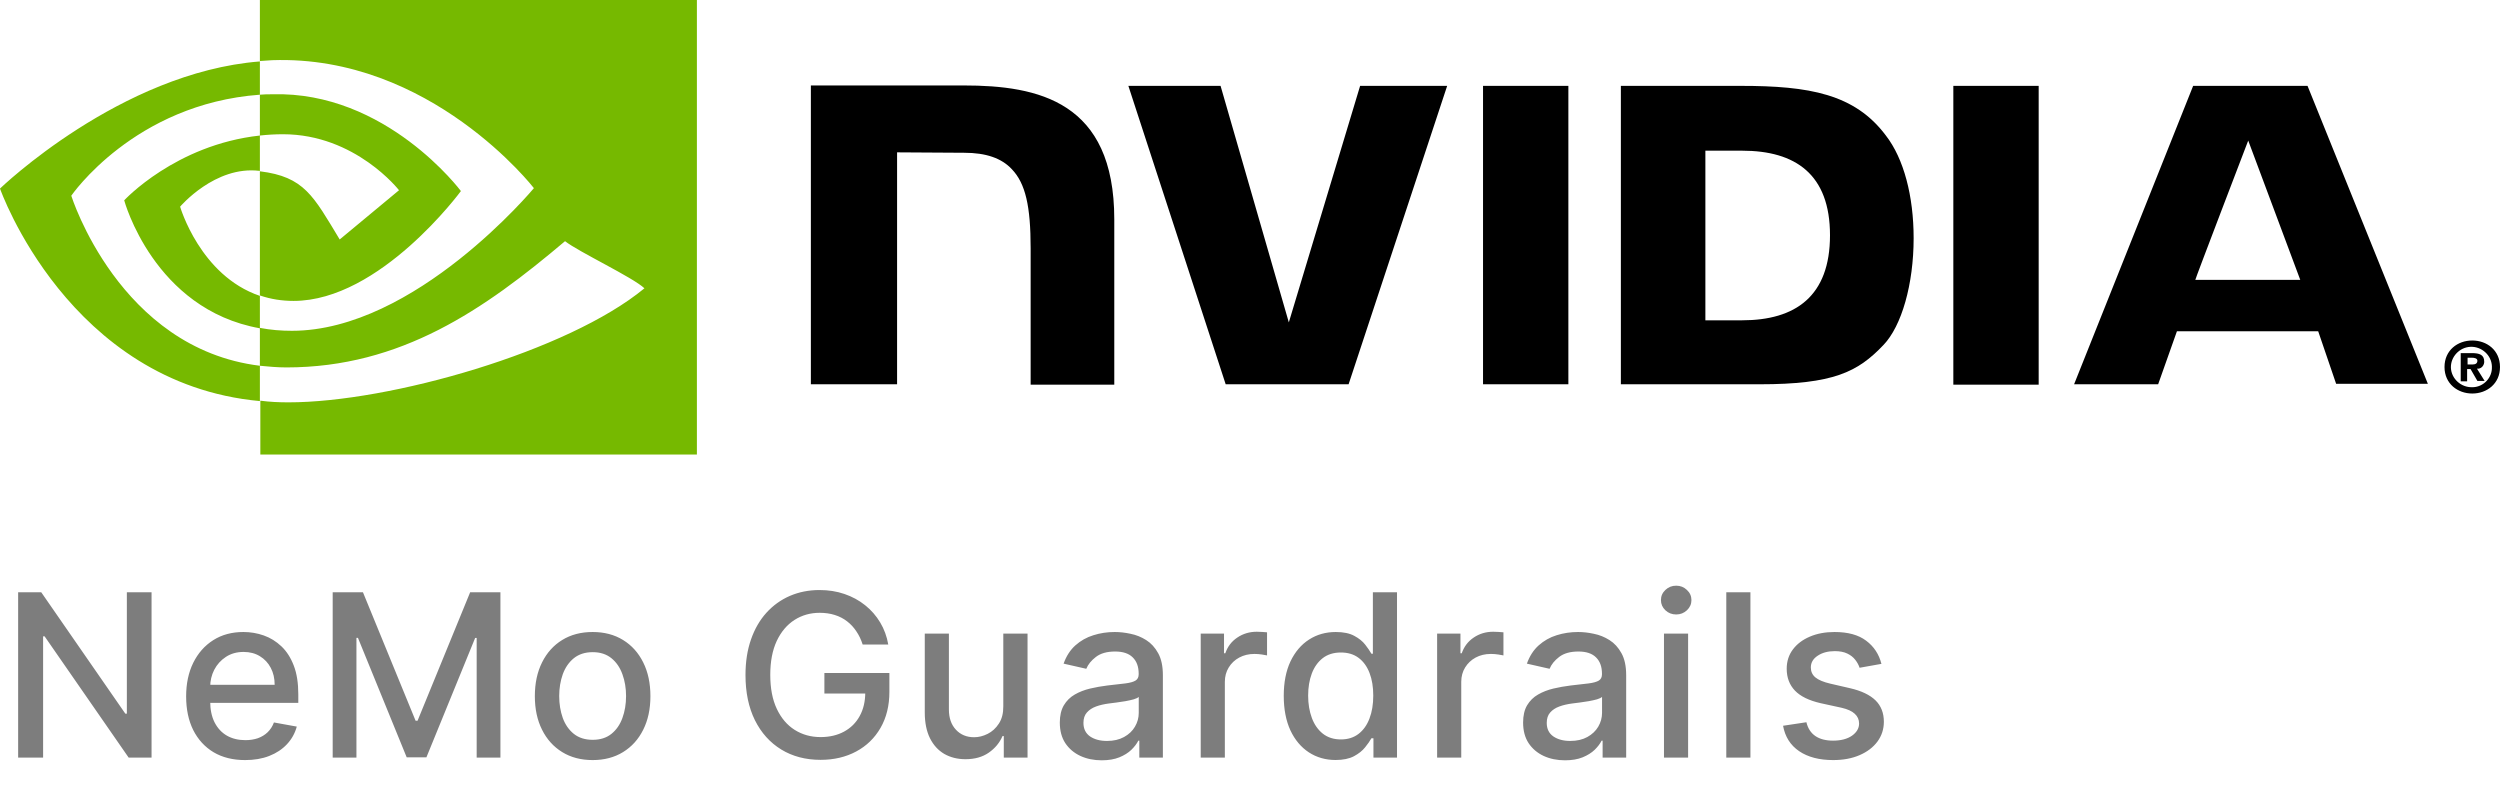 <svg width="66" height="21" viewBox="0 0 66 21" fill="none" xmlns="http://www.w3.org/2000/svg">
<g clip-path="url(#clip0_1334_10854)">
<path d="M65.144 9.622V9.444H65.257C65.313 9.444 65.403 9.456 65.403 9.522C65.403 9.589 65.358 9.622 65.279 9.622H65.144ZM65.144 9.744H65.223L65.403 10.056H65.594L65.392 9.733C65.493 9.744 65.572 9.667 65.583 9.567V9.544C65.583 9.367 65.459 9.322 65.257 9.322H64.963V10.067H65.132V9.744M66 9.689C66 9.244 65.651 8.989 65.268 8.989C64.885 8.989 64.535 9.244 64.535 9.689C64.535 10.133 64.885 10.389 65.268 10.389C65.651 10.389 66 10.133 66 9.689ZM65.786 9.689C65.797 9.967 65.572 10.211 65.29 10.222H65.268C64.975 10.233 64.716 10 64.704 9.711C64.693 9.422 64.93 9.167 65.223 9.156C65.516 9.144 65.775 9.378 65.786 9.667C65.786 9.678 65.786 9.678 65.786 9.689Z" fill="black"/>
<path d="M39.152 2.267V10.145H41.405V2.267H39.152ZM21.407 2.256V10.145H23.683V4.022L25.451 4.033C26.037 4.033 26.443 4.178 26.713 4.467C27.074 4.845 27.209 5.444 27.209 6.556V10.156H29.417V5.789C29.417 2.678 27.412 2.256 25.44 2.256C25.463 2.256 21.407 2.256 21.407 2.256ZM42.791 2.267V10.145H46.453C48.402 10.145 49.044 9.822 49.72 9.111C50.204 8.611 50.52 7.5 50.52 6.289C50.52 5.178 50.261 4.189 49.787 3.578C48.965 2.478 47.759 2.267 45.957 2.267C45.946 2.267 42.791 2.267 42.791 2.267ZM45.022 3.978H45.991C47.399 3.978 48.312 4.6 48.312 6.211C48.312 7.822 47.399 8.456 45.991 8.456H45.022V3.978ZM35.907 2.267L34.025 8.511L32.223 2.267H29.789L32.358 10.145H35.603L38.205 2.267C38.205 2.267 35.907 2.267 35.907 2.267ZM51.568 10.156H53.821V2.267H51.568V10.156ZM57.899 2.267L54.756 10.145H56.975L57.471 8.745H61.2L61.674 10.133H64.096L60.919 2.267H57.899ZM59.353 3.711L60.727 7.389H57.956C57.944 7.389 59.353 3.711 59.353 3.711Z" fill="black"/>
<path d="M6.861 3.578V2.5C6.974 2.489 7.075 2.489 7.188 2.489C10.196 2.4 12.168 5.044 12.168 5.044C12.168 5.044 10.039 7.944 7.751 7.944C7.447 7.944 7.154 7.9 6.861 7.8V4.522C8.033 4.667 8.27 5.167 8.968 6.322L10.534 5.022C10.534 5.022 9.385 3.544 7.47 3.544C7.267 3.544 7.064 3.556 6.861 3.578ZM6.861 0V1.611L7.188 1.589C11.368 1.444 14.095 4.967 14.095 4.967C14.095 4.967 10.962 8.733 7.706 8.733C7.425 8.733 7.143 8.711 6.861 8.656V9.656C7.087 9.678 7.323 9.7 7.56 9.7C10.591 9.7 12.788 8.167 14.917 6.367C15.266 6.644 16.708 7.322 17.013 7.611C14.996 9.278 10.286 10.622 7.616 10.622C7.357 10.622 7.121 10.611 6.873 10.578V12H18.398V0C18.398 0 6.861 0 6.861 0ZM6.861 7.811V8.667C4.056 8.167 3.279 5.289 3.279 5.289C3.279 5.289 4.631 3.822 6.861 3.578V4.511H6.85C5.678 4.367 4.755 5.456 4.755 5.456C4.755 5.456 5.284 7.278 6.861 7.811ZM1.882 5.167C1.882 5.167 3.538 2.744 6.861 2.5V1.622C3.177 1.911 0 4.978 0 4.978C0 4.978 1.803 10.122 6.861 10.589V9.656C3.143 9.2 1.882 5.167 1.882 5.167Z" fill="#76B900"/>
</g>
<path d="M4.001 15.636V20H3.396L1.178 16.8H1.138V20H0.479V15.636H1.089L3.309 18.841H3.349V15.636H4.001ZM6.471 20.066C6.149 20.066 5.871 19.997 5.638 19.859C5.407 19.72 5.228 19.525 5.101 19.273C4.976 19.021 4.914 18.724 4.914 18.385C4.914 18.05 4.976 17.754 5.101 17.499C5.228 17.243 5.404 17.043 5.63 16.9C5.857 16.756 6.122 16.685 6.426 16.685C6.611 16.685 6.79 16.715 6.963 16.776C7.137 16.837 7.292 16.933 7.43 17.064C7.568 17.195 7.676 17.364 7.756 17.573C7.836 17.78 7.875 18.033 7.875 18.329V18.555H5.274V18.078H7.251C7.251 17.91 7.217 17.762 7.149 17.633C7.081 17.502 6.985 17.399 6.861 17.324C6.739 17.249 6.595 17.211 6.431 17.211C6.252 17.211 6.095 17.255 5.962 17.343C5.83 17.43 5.728 17.543 5.655 17.684C5.584 17.823 5.549 17.974 5.549 18.138V18.511C5.549 18.729 5.587 18.916 5.664 19.069C5.742 19.222 5.85 19.34 5.99 19.421C6.129 19.5 6.292 19.54 6.478 19.54C6.598 19.54 6.708 19.523 6.808 19.489C6.907 19.453 6.993 19.401 7.066 19.331C7.138 19.261 7.194 19.175 7.232 19.073L7.835 19.182C7.787 19.359 7.7 19.515 7.575 19.648C7.451 19.78 7.296 19.884 7.108 19.957C6.922 20.03 6.71 20.066 6.471 20.066ZM8.783 15.636H9.582L10.972 19.028H11.023L12.412 15.636H13.211V20H12.584V16.842H12.544L11.257 19.994H10.737L9.45 16.84H9.41V20H8.783V15.636ZM15.646 20.066C15.339 20.066 15.071 19.996 14.842 19.855C14.614 19.715 14.436 19.518 14.31 19.265C14.183 19.012 14.12 18.717 14.12 18.379C14.12 18.039 14.183 17.742 14.31 17.488C14.436 17.234 14.614 17.036 14.842 16.896C15.071 16.755 15.339 16.685 15.646 16.685C15.952 16.685 16.22 16.755 16.449 16.896C16.677 17.036 16.855 17.234 16.981 17.488C17.108 17.742 17.171 18.039 17.171 18.379C17.171 18.717 17.108 19.012 16.981 19.265C16.855 19.518 16.677 19.715 16.449 19.855C16.22 19.996 15.952 20.066 15.646 20.066ZM15.648 19.531C15.847 19.531 16.011 19.479 16.142 19.374C16.273 19.268 16.369 19.129 16.432 18.954C16.496 18.779 16.528 18.587 16.528 18.376C16.528 18.168 16.496 17.976 16.432 17.801C16.369 17.625 16.273 17.484 16.142 17.377C16.011 17.271 15.847 17.217 15.648 17.217C15.447 17.217 15.281 17.271 15.149 17.377C15.018 17.484 14.921 17.625 14.857 17.801C14.795 17.976 14.763 18.168 14.763 18.376C14.763 18.587 14.795 18.779 14.857 18.954C14.921 19.129 15.018 19.268 15.149 19.374C15.281 19.479 15.447 19.531 15.648 19.531ZM22.774 17.015C22.733 16.886 22.678 16.77 22.608 16.668C22.54 16.564 22.458 16.476 22.363 16.403C22.268 16.329 22.159 16.273 22.037 16.235C21.916 16.197 21.784 16.178 21.639 16.178C21.393 16.178 21.171 16.241 20.974 16.367C20.776 16.494 20.62 16.679 20.505 16.923C20.392 17.166 20.335 17.464 20.335 17.816C20.335 18.17 20.392 18.469 20.507 18.713C20.622 18.957 20.78 19.143 20.98 19.269C21.181 19.396 21.409 19.459 21.664 19.459C21.901 19.459 22.108 19.41 22.284 19.314C22.462 19.217 22.599 19.081 22.695 18.905C22.794 18.727 22.843 18.518 22.843 18.278L23.013 18.31H21.764V17.767H23.48V18.264C23.48 18.63 23.401 18.948 23.245 19.218C23.09 19.486 22.876 19.694 22.602 19.84C22.329 19.986 22.017 20.06 21.664 20.06C21.269 20.06 20.923 19.969 20.625 19.787C20.328 19.605 20.096 19.347 19.93 19.014C19.764 18.678 19.681 18.28 19.681 17.82C19.681 17.472 19.729 17.16 19.826 16.883C19.922 16.606 20.058 16.371 20.232 16.178C20.409 15.983 20.615 15.835 20.852 15.732C21.091 15.629 21.352 15.577 21.634 15.577C21.87 15.577 22.09 15.611 22.293 15.681C22.497 15.751 22.679 15.849 22.838 15.977C22.999 16.105 23.132 16.257 23.237 16.433C23.342 16.608 23.413 16.802 23.45 17.015H22.774ZM26.487 18.643V16.727H27.127V20H26.5V19.433H26.466C26.391 19.608 26.27 19.754 26.104 19.87C25.939 19.985 25.734 20.043 25.488 20.043C25.278 20.043 25.092 19.996 24.93 19.904C24.769 19.81 24.643 19.672 24.551 19.489C24.46 19.305 24.414 19.079 24.414 18.809V16.727H25.051V18.732C25.051 18.955 25.113 19.133 25.237 19.265C25.36 19.397 25.521 19.463 25.718 19.463C25.837 19.463 25.956 19.433 26.074 19.374C26.193 19.314 26.292 19.224 26.37 19.103C26.45 18.982 26.489 18.829 26.487 18.643ZM29.085 20.072C28.878 20.072 28.69 20.034 28.523 19.957C28.355 19.879 28.222 19.766 28.124 19.619C28.027 19.471 27.979 19.29 27.979 19.075C27.979 18.891 28.015 18.739 28.086 18.619C28.157 18.5 28.253 18.405 28.373 18.336C28.494 18.266 28.629 18.214 28.778 18.178C28.927 18.143 29.079 18.116 29.234 18.097C29.43 18.075 29.589 18.056 29.711 18.042C29.834 18.026 29.922 18.001 29.978 17.967C30.033 17.933 30.061 17.878 30.061 17.801V17.786C30.061 17.6 30.008 17.456 29.903 17.354C29.799 17.251 29.645 17.2 29.439 17.2C29.224 17.2 29.055 17.248 28.932 17.343C28.809 17.437 28.725 17.541 28.678 17.656L28.079 17.52C28.15 17.321 28.254 17.16 28.39 17.038C28.528 16.915 28.686 16.825 28.866 16.77C29.044 16.713 29.233 16.685 29.43 16.685C29.561 16.685 29.699 16.7 29.846 16.732C29.993 16.761 30.131 16.817 30.259 16.898C30.388 16.979 30.494 17.095 30.576 17.245C30.659 17.394 30.7 17.588 30.7 17.827V20H30.078V19.553H30.052C30.011 19.635 29.949 19.716 29.867 19.796C29.785 19.875 29.679 19.941 29.549 19.994C29.42 20.046 29.265 20.072 29.085 20.072ZM29.224 19.561C29.4 19.561 29.55 19.526 29.675 19.457C29.802 19.387 29.898 19.296 29.963 19.184C30.03 19.07 30.063 18.949 30.063 18.82V18.398C30.04 18.421 29.996 18.442 29.931 18.462C29.867 18.48 29.794 18.496 29.711 18.511C29.629 18.523 29.549 18.535 29.471 18.547C29.392 18.557 29.327 18.565 29.275 18.572C29.151 18.588 29.038 18.614 28.936 18.651C28.835 18.688 28.754 18.741 28.693 18.811C28.633 18.879 28.603 18.97 28.603 19.084C28.603 19.241 28.662 19.361 28.778 19.442C28.895 19.521 29.043 19.561 29.224 19.561ZM31.699 20V16.727H32.314V17.247H32.348C32.408 17.071 32.513 16.933 32.664 16.832C32.816 16.729 32.988 16.678 33.179 16.678C33.219 16.678 33.266 16.68 33.32 16.683C33.375 16.685 33.419 16.689 33.45 16.693V17.303C33.424 17.296 33.379 17.288 33.314 17.279C33.248 17.269 33.183 17.264 33.118 17.264C32.967 17.264 32.833 17.296 32.715 17.36C32.598 17.423 32.506 17.51 32.438 17.622C32.37 17.733 32.336 17.859 32.336 18.001V20H31.699ZM35.259 20.064C34.995 20.064 34.759 19.996 34.552 19.861C34.346 19.725 34.184 19.531 34.066 19.28C33.95 19.027 33.891 18.724 33.891 18.37C33.891 18.016 33.95 17.714 34.068 17.462C34.188 17.211 34.351 17.018 34.558 16.885C34.766 16.751 35.001 16.685 35.264 16.685C35.467 16.685 35.63 16.719 35.754 16.787C35.879 16.854 35.975 16.932 36.043 17.021C36.113 17.111 36.167 17.19 36.205 17.258H36.244V15.636H36.881V20H36.259V19.491H36.205C36.167 19.56 36.111 19.64 36.039 19.729C35.968 19.819 35.87 19.897 35.745 19.964C35.62 20.03 35.458 20.064 35.259 20.064ZM35.4 19.521C35.583 19.521 35.738 19.472 35.864 19.376C35.992 19.278 36.089 19.142 36.154 18.969C36.221 18.796 36.254 18.594 36.254 18.364C36.254 18.136 36.222 17.938 36.156 17.767C36.091 17.597 35.995 17.464 35.869 17.369C35.742 17.273 35.586 17.226 35.4 17.226C35.208 17.226 35.048 17.276 34.92 17.375C34.793 17.474 34.696 17.61 34.631 17.782C34.567 17.954 34.535 18.148 34.535 18.364C34.535 18.582 34.568 18.779 34.633 18.954C34.698 19.129 34.795 19.267 34.923 19.369C35.052 19.47 35.211 19.521 35.4 19.521ZM37.94 20V16.727H38.556V17.247H38.59C38.65 17.071 38.755 16.933 38.905 16.832C39.057 16.729 39.229 16.678 39.421 16.678C39.461 16.678 39.508 16.68 39.561 16.683C39.617 16.685 39.66 16.689 39.691 16.693V17.303C39.666 17.296 39.62 17.288 39.555 17.279C39.49 17.269 39.424 17.264 39.359 17.264C39.209 17.264 39.074 17.296 38.956 17.36C38.84 17.423 38.748 17.51 38.679 17.622C38.611 17.733 38.577 17.859 38.577 18.001V20H37.94ZM41.316 20.072C41.108 20.072 40.921 20.034 40.753 19.957C40.586 19.879 40.453 19.766 40.355 19.619C40.258 19.471 40.21 19.29 40.21 19.075C40.21 18.891 40.245 18.739 40.316 18.619C40.388 18.5 40.483 18.405 40.604 18.336C40.725 18.266 40.86 18.214 41.009 18.178C41.158 18.143 41.31 18.116 41.465 18.097C41.661 18.075 41.82 18.056 41.942 18.042C42.064 18.026 42.153 18.001 42.209 17.967C42.264 17.933 42.292 17.878 42.292 17.801V17.786C42.292 17.6 42.239 17.456 42.134 17.354C42.03 17.251 41.876 17.2 41.669 17.2C41.455 17.2 41.286 17.248 41.162 17.343C41.04 17.437 40.956 17.541 40.909 17.656L40.31 17.52C40.381 17.321 40.485 17.16 40.621 17.038C40.759 16.915 40.917 16.825 41.096 16.77C41.275 16.713 41.464 16.685 41.661 16.685C41.792 16.685 41.93 16.7 42.077 16.732C42.224 16.761 42.362 16.817 42.49 16.898C42.619 16.979 42.725 17.095 42.807 17.245C42.89 17.394 42.931 17.588 42.931 17.827V20H42.309V19.553H42.283C42.242 19.635 42.18 19.716 42.098 19.796C42.015 19.875 41.91 19.941 41.78 19.994C41.651 20.046 41.496 20.072 41.316 20.072ZM41.454 19.561C41.63 19.561 41.781 19.526 41.906 19.457C42.032 19.387 42.128 19.296 42.194 19.184C42.26 19.07 42.294 18.949 42.294 18.82V18.398C42.271 18.421 42.227 18.442 42.162 18.462C42.098 18.48 42.025 18.496 41.942 18.511C41.86 18.523 41.78 18.535 41.702 18.547C41.623 18.557 41.558 18.565 41.505 18.572C41.382 18.588 41.269 18.614 41.167 18.651C41.066 18.688 40.985 18.741 40.924 18.811C40.864 18.879 40.834 18.97 40.834 19.084C40.834 19.241 40.892 19.361 41.009 19.442C41.126 19.521 41.274 19.561 41.454 19.561ZM43.929 20V16.727H44.566V20H43.929ZM44.251 16.222C44.14 16.222 44.045 16.185 43.966 16.111C43.888 16.036 43.849 15.947 43.849 15.843C43.849 15.738 43.888 15.648 43.966 15.575C44.045 15.499 44.14 15.462 44.251 15.462C44.362 15.462 44.456 15.499 44.535 15.575C44.614 15.648 44.654 15.738 44.654 15.843C44.654 15.947 44.614 16.036 44.535 16.111C44.456 16.185 44.362 16.222 44.251 16.222ZM46.211 15.636V20H45.574V15.636H46.211ZM49.67 17.526L49.093 17.629C49.069 17.555 49.03 17.484 48.978 17.418C48.926 17.351 48.857 17.296 48.769 17.254C48.681 17.211 48.571 17.19 48.439 17.19C48.258 17.19 48.108 17.23 47.987 17.311C47.866 17.391 47.806 17.494 47.806 17.62C47.806 17.729 47.846 17.817 47.927 17.884C48.008 17.951 48.139 18.006 48.319 18.048L48.839 18.168C49.14 18.237 49.365 18.345 49.513 18.489C49.66 18.634 49.734 18.822 49.734 19.054C49.734 19.25 49.677 19.425 49.564 19.578C49.451 19.73 49.294 19.849 49.093 19.936C48.892 20.023 48.66 20.066 48.396 20.066C48.029 20.066 47.73 19.988 47.499 19.832C47.267 19.674 47.125 19.45 47.073 19.16L47.689 19.067C47.727 19.227 47.806 19.349 47.925 19.431C48.044 19.512 48.2 19.553 48.392 19.553C48.6 19.553 48.767 19.509 48.892 19.423C49.017 19.334 49.08 19.227 49.08 19.101C49.08 18.999 49.042 18.913 48.965 18.843C48.89 18.773 48.774 18.721 48.618 18.685L48.064 18.564C47.758 18.494 47.532 18.384 47.386 18.232C47.241 18.079 47.169 17.887 47.169 17.654C47.169 17.461 47.223 17.292 47.331 17.147C47.439 17.002 47.588 16.889 47.778 16.808C47.968 16.726 48.187 16.685 48.432 16.685C48.786 16.685 49.064 16.761 49.267 16.915C49.471 17.067 49.605 17.271 49.67 17.526Z" fill="#7D7D7D"/>
<defs>
<clipPath id="clip0_1334_10854">
<rect width="66" height="12" fill="white"/>
</clipPath>
</defs>
</svg>
